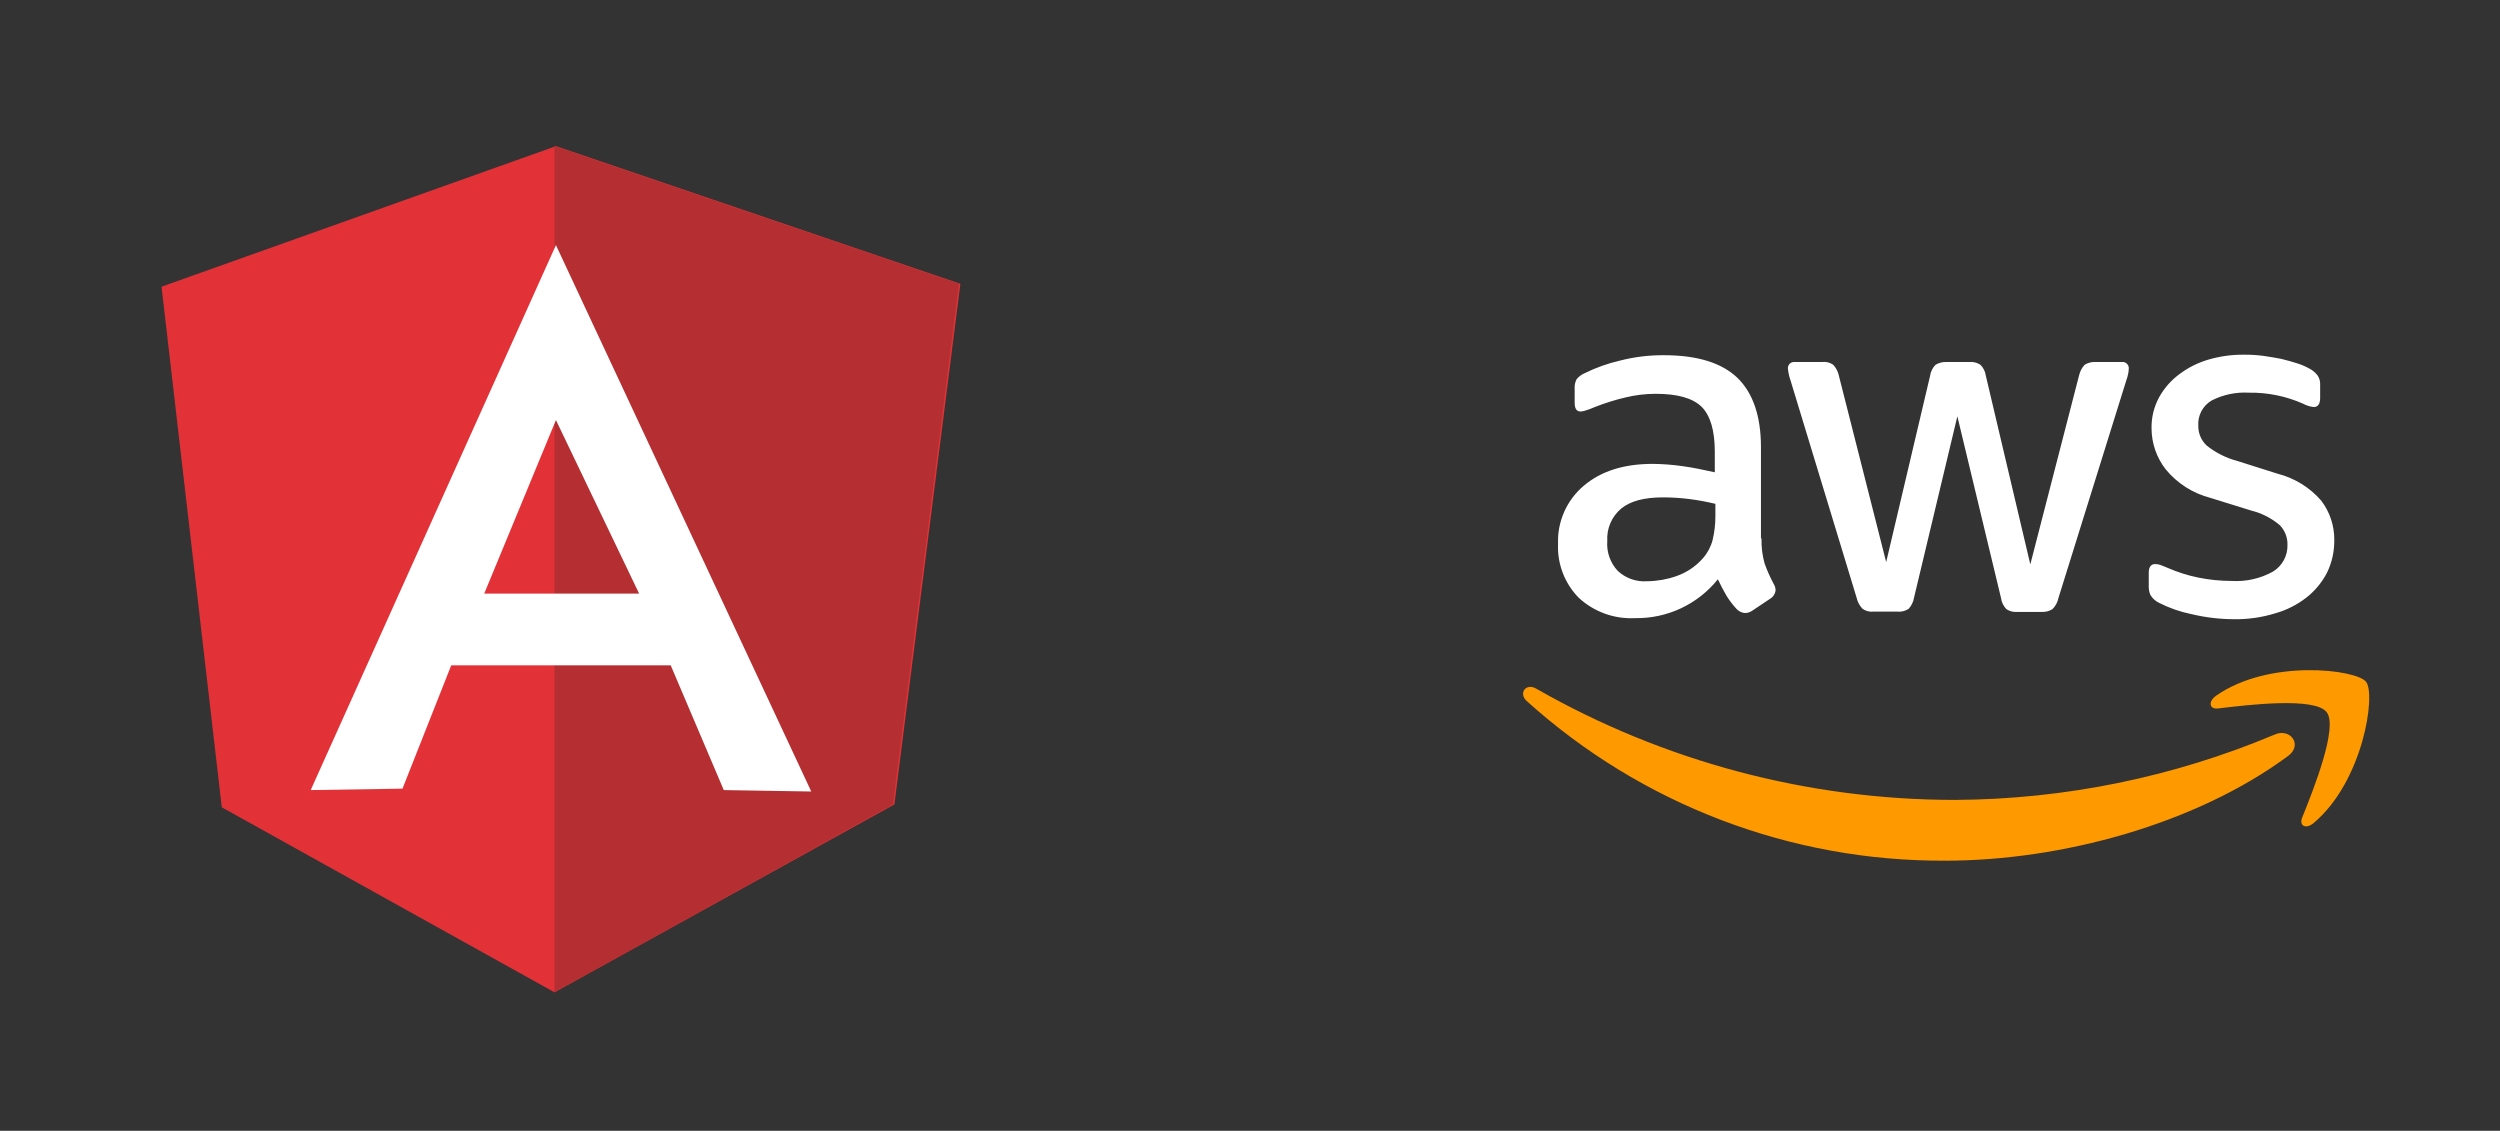 <svg xmlns="http://www.w3.org/2000/svg" width="325" height="147" viewBox="0 0 325 147" fill="none"><rect x="0" y="0" width="325" height="147" fill="#333333" stroke="none"/><g clip-path="url(#clip0_2116_2)"><path d="M21 37.271L72.271 19L124.847 36.9L116.271 104.576L72.085 129L28.831 104.949L21 37.271Z" fill="#E23237"></path><path d="M124.662 36.9L72.086 19V129L116.086 104.576L124.662 36.9Z" fill="#B52E31"></path><path d="M72.272 31.863L40.391 102.71L52.323 102.524L58.662 86.49H87.191L94.091 102.71L105.464 102.896L72.272 31.863ZM72.272 54.609L83.086 77.168H62.95L72.272 54.609Z" fill="white"></path></g><g clip-path="url(#clip1_2116_2)"><path d="M228.998 70C228.968 71.1 229.103 72.197 229.398 73.256C229.723 74.162 230.114 75.042 230.569 75.89C230.731 76.141 230.82 76.433 230.825 76.731C230.802 76.957 230.727 77.174 230.605 77.365C230.484 77.556 230.319 77.716 230.125 77.831L227.825 79.368C227.547 79.569 227.216 79.683 226.874 79.697C226.456 79.669 226.064 79.487 225.774 79.185C225.281 78.656 224.84 78.08 224.457 77.466C224.091 76.844 223.725 76.149 223.323 75.308C222.033 76.914 220.393 78.203 218.529 79.078C216.665 79.953 214.626 80.391 212.567 80.357C211.233 80.428 209.899 80.231 208.642 79.779C207.386 79.326 206.232 78.628 205.25 77.723C204.339 76.801 203.629 75.701 203.164 74.492C202.698 73.282 202.488 71.99 202.547 70.695C202.494 69.269 202.767 67.85 203.343 66.544C203.92 65.239 204.786 64.081 205.876 63.159C208.108 61.259 211.076 60.305 214.839 60.305C216.136 60.316 217.432 60.414 218.717 60.598C220.071 60.781 221.461 61.074 222.924 61.398V58.732C222.924 55.952 222.339 54.013 221.205 52.878C220.034 51.744 218.059 51.195 215.242 51.195C213.91 51.195 212.584 51.355 211.291 51.671C209.946 51.99 208.626 52.404 207.34 52.91C206.924 53.097 206.496 53.256 206.06 53.386C205.87 53.449 205.674 53.486 205.475 53.496C204.963 53.496 204.707 53.13 204.707 52.362V50.573C204.667 50.131 204.756 49.687 204.963 49.293C205.238 48.96 205.589 48.697 205.987 48.525C207.454 47.799 209 47.246 210.596 46.878C212.459 46.398 214.378 46.163 216.303 46.178C220.657 46.178 223.839 47.166 225.888 49.141C227.9 51.117 228.925 54.117 228.925 58.141V70H228.998ZM214.147 75.561C215.43 75.547 216.703 75.325 217.915 74.902C219.257 74.438 220.456 73.631 221.391 72.561C221.98 71.887 222.406 71.086 222.635 70.22C222.886 69.178 223.009 68.109 223.001 67.037V65.5C221.891 65.23 220.767 65.023 219.635 64.878C218.494 64.733 217.345 64.66 216.196 64.658C213.745 64.658 211.952 65.134 210.745 66.121C210.138 66.634 209.659 67.282 209.347 68.012C209.035 68.743 208.898 69.536 208.947 70.329C208.891 71.035 208.983 71.744 209.217 72.412C209.45 73.08 209.82 73.693 210.303 74.21C210.815 74.689 211.421 75.056 212.083 75.289C212.745 75.521 213.447 75.614 214.147 75.561ZM243.522 79.51C243.029 79.561 242.535 79.431 242.132 79.144C241.749 78.749 241.483 78.255 241.364 77.717L232.764 49.437C232.597 48.964 232.487 48.473 232.435 47.974C232.416 47.853 232.426 47.729 232.463 47.613C232.5 47.496 232.564 47.389 232.648 47.301C232.733 47.212 232.837 47.145 232.952 47.103C233.068 47.061 233.191 47.046 233.313 47.059H236.898C237.402 46.998 237.912 47.129 238.325 47.425C238.694 47.825 238.947 48.319 239.057 48.852L245.203 73.071L250.912 48.854C250.988 48.316 251.233 47.817 251.612 47.427C252.049 47.16 252.558 47.032 253.07 47.061H255.997C256.512 47.007 257.03 47.137 257.46 47.427C257.844 47.813 258.09 48.314 258.16 48.854L263.94 73.366L270.265 48.854C270.381 48.323 270.633 47.831 270.997 47.427C271.422 47.158 271.921 47.03 272.424 47.061H275.824C275.948 47.044 276.074 47.056 276.193 47.096C276.311 47.137 276.419 47.203 276.508 47.292C276.596 47.381 276.663 47.489 276.703 47.607C276.743 47.726 276.755 47.852 276.739 47.976C276.73 48.173 276.706 48.369 276.666 48.561C276.608 48.873 276.523 49.18 276.41 49.476L267.593 77.756C267.483 78.297 267.215 78.794 266.825 79.183C266.411 79.448 265.925 79.576 265.435 79.549H262.29C261.774 79.603 261.256 79.474 260.827 79.183C260.443 78.783 260.198 78.27 260.127 77.72L254.456 54.12L248.827 77.683C248.74 78.228 248.496 78.737 248.127 79.146C247.695 79.432 247.179 79.561 246.664 79.512L243.522 79.51ZM290.533 80.498C288.635 80.5 286.744 80.279 284.899 79.839C283.437 79.542 282.022 79.05 280.692 78.376C280.221 78.154 279.826 77.798 279.558 77.352C279.415 77.03 279.34 76.681 279.338 76.328V74.463C279.338 73.695 279.631 73.329 280.179 73.329C280.403 73.33 280.625 73.367 280.838 73.439C281.057 73.512 281.387 73.659 281.753 73.805C283.045 74.374 284.394 74.803 285.777 75.085C287.21 75.376 288.668 75.523 290.131 75.524C291.989 75.634 293.841 75.215 295.472 74.317C296.067 73.957 296.556 73.446 296.89 72.835C297.224 72.225 297.39 71.537 297.372 70.841C297.384 70.37 297.304 69.901 297.134 69.462C296.965 69.022 296.709 68.621 296.384 68.28C295.312 67.372 294.046 66.722 292.684 66.38L287.384 64.734C285.085 64.144 283.034 62.837 281.53 61.002C280.353 59.485 279.71 57.622 279.701 55.702C279.671 54.286 280.012 52.886 280.689 51.641C281.342 50.464 282.24 49.441 283.323 48.641C284.462 47.78 285.75 47.136 287.123 46.741C288.622 46.306 290.178 46.093 291.74 46.11C292.559 46.104 293.378 46.153 294.191 46.256C295.032 46.366 295.801 46.512 296.569 46.656C297.301 46.839 297.996 47.022 298.654 47.241C299.188 47.407 299.703 47.627 300.191 47.9C300.622 48.117 300.999 48.43 301.291 48.815C301.528 49.171 301.644 49.595 301.62 50.022V51.744C301.62 52.512 301.327 52.915 300.779 52.915C300.291 52.86 299.819 52.711 299.389 52.476C297.178 51.499 294.782 51.012 292.365 51.049C290.68 50.949 288.999 51.303 287.497 52.073C286.938 52.405 286.482 52.885 286.179 53.459C285.875 54.034 285.736 54.681 285.777 55.329C285.767 55.816 285.859 56.299 286.049 56.747C286.238 57.195 286.521 57.598 286.877 57.929C288.064 58.872 289.434 59.557 290.901 59.941L296.101 61.587C298.306 62.151 300.285 63.376 301.772 65.099C302.888 66.571 303.481 68.374 303.455 70.221C303.474 71.691 303.148 73.144 302.504 74.465C301.854 75.717 300.943 76.815 299.833 77.684C298.625 78.624 297.245 79.32 295.772 79.733C294.075 80.255 292.308 80.513 290.533 80.5V80.498Z" fill="white"></path><path d="M297.448 98.28C285.412 107.17 267.924 111.889 252.888 111.889C232.804 111.993 213.405 104.596 198.488 91.146C197.352 90.127 198.377 88.727 199.731 89.537C216.311 99.009 235.075 103.99 254.169 103.988C268.434 103.912 282.544 101.028 295.693 95.5C297.704 94.585 299.423 96.817 297.448 98.28ZM302.46 92.573C300.923 90.597 292.289 91.622 288.375 92.097C287.204 92.243 287.021 91.219 288.082 90.451C294.96 85.622 306.265 87.012 307.582 88.622C308.899 90.268 307.216 101.573 300.782 106.987C299.794 107.828 298.843 107.387 299.282 106.287C300.74 102.671 303.996 94.512 302.46 92.573Z" fill="#FF9900"></path></g><defs><clipPath id="clip0_2116_2"><rect width="120" height="120" fill="white" transform="translate(13 14)"></rect></clipPath><clipPath id="clip1_2116_2"><rect width="120" height="120" fill="white" transform="translate(193 19)"></rect></clipPath></defs></svg>
